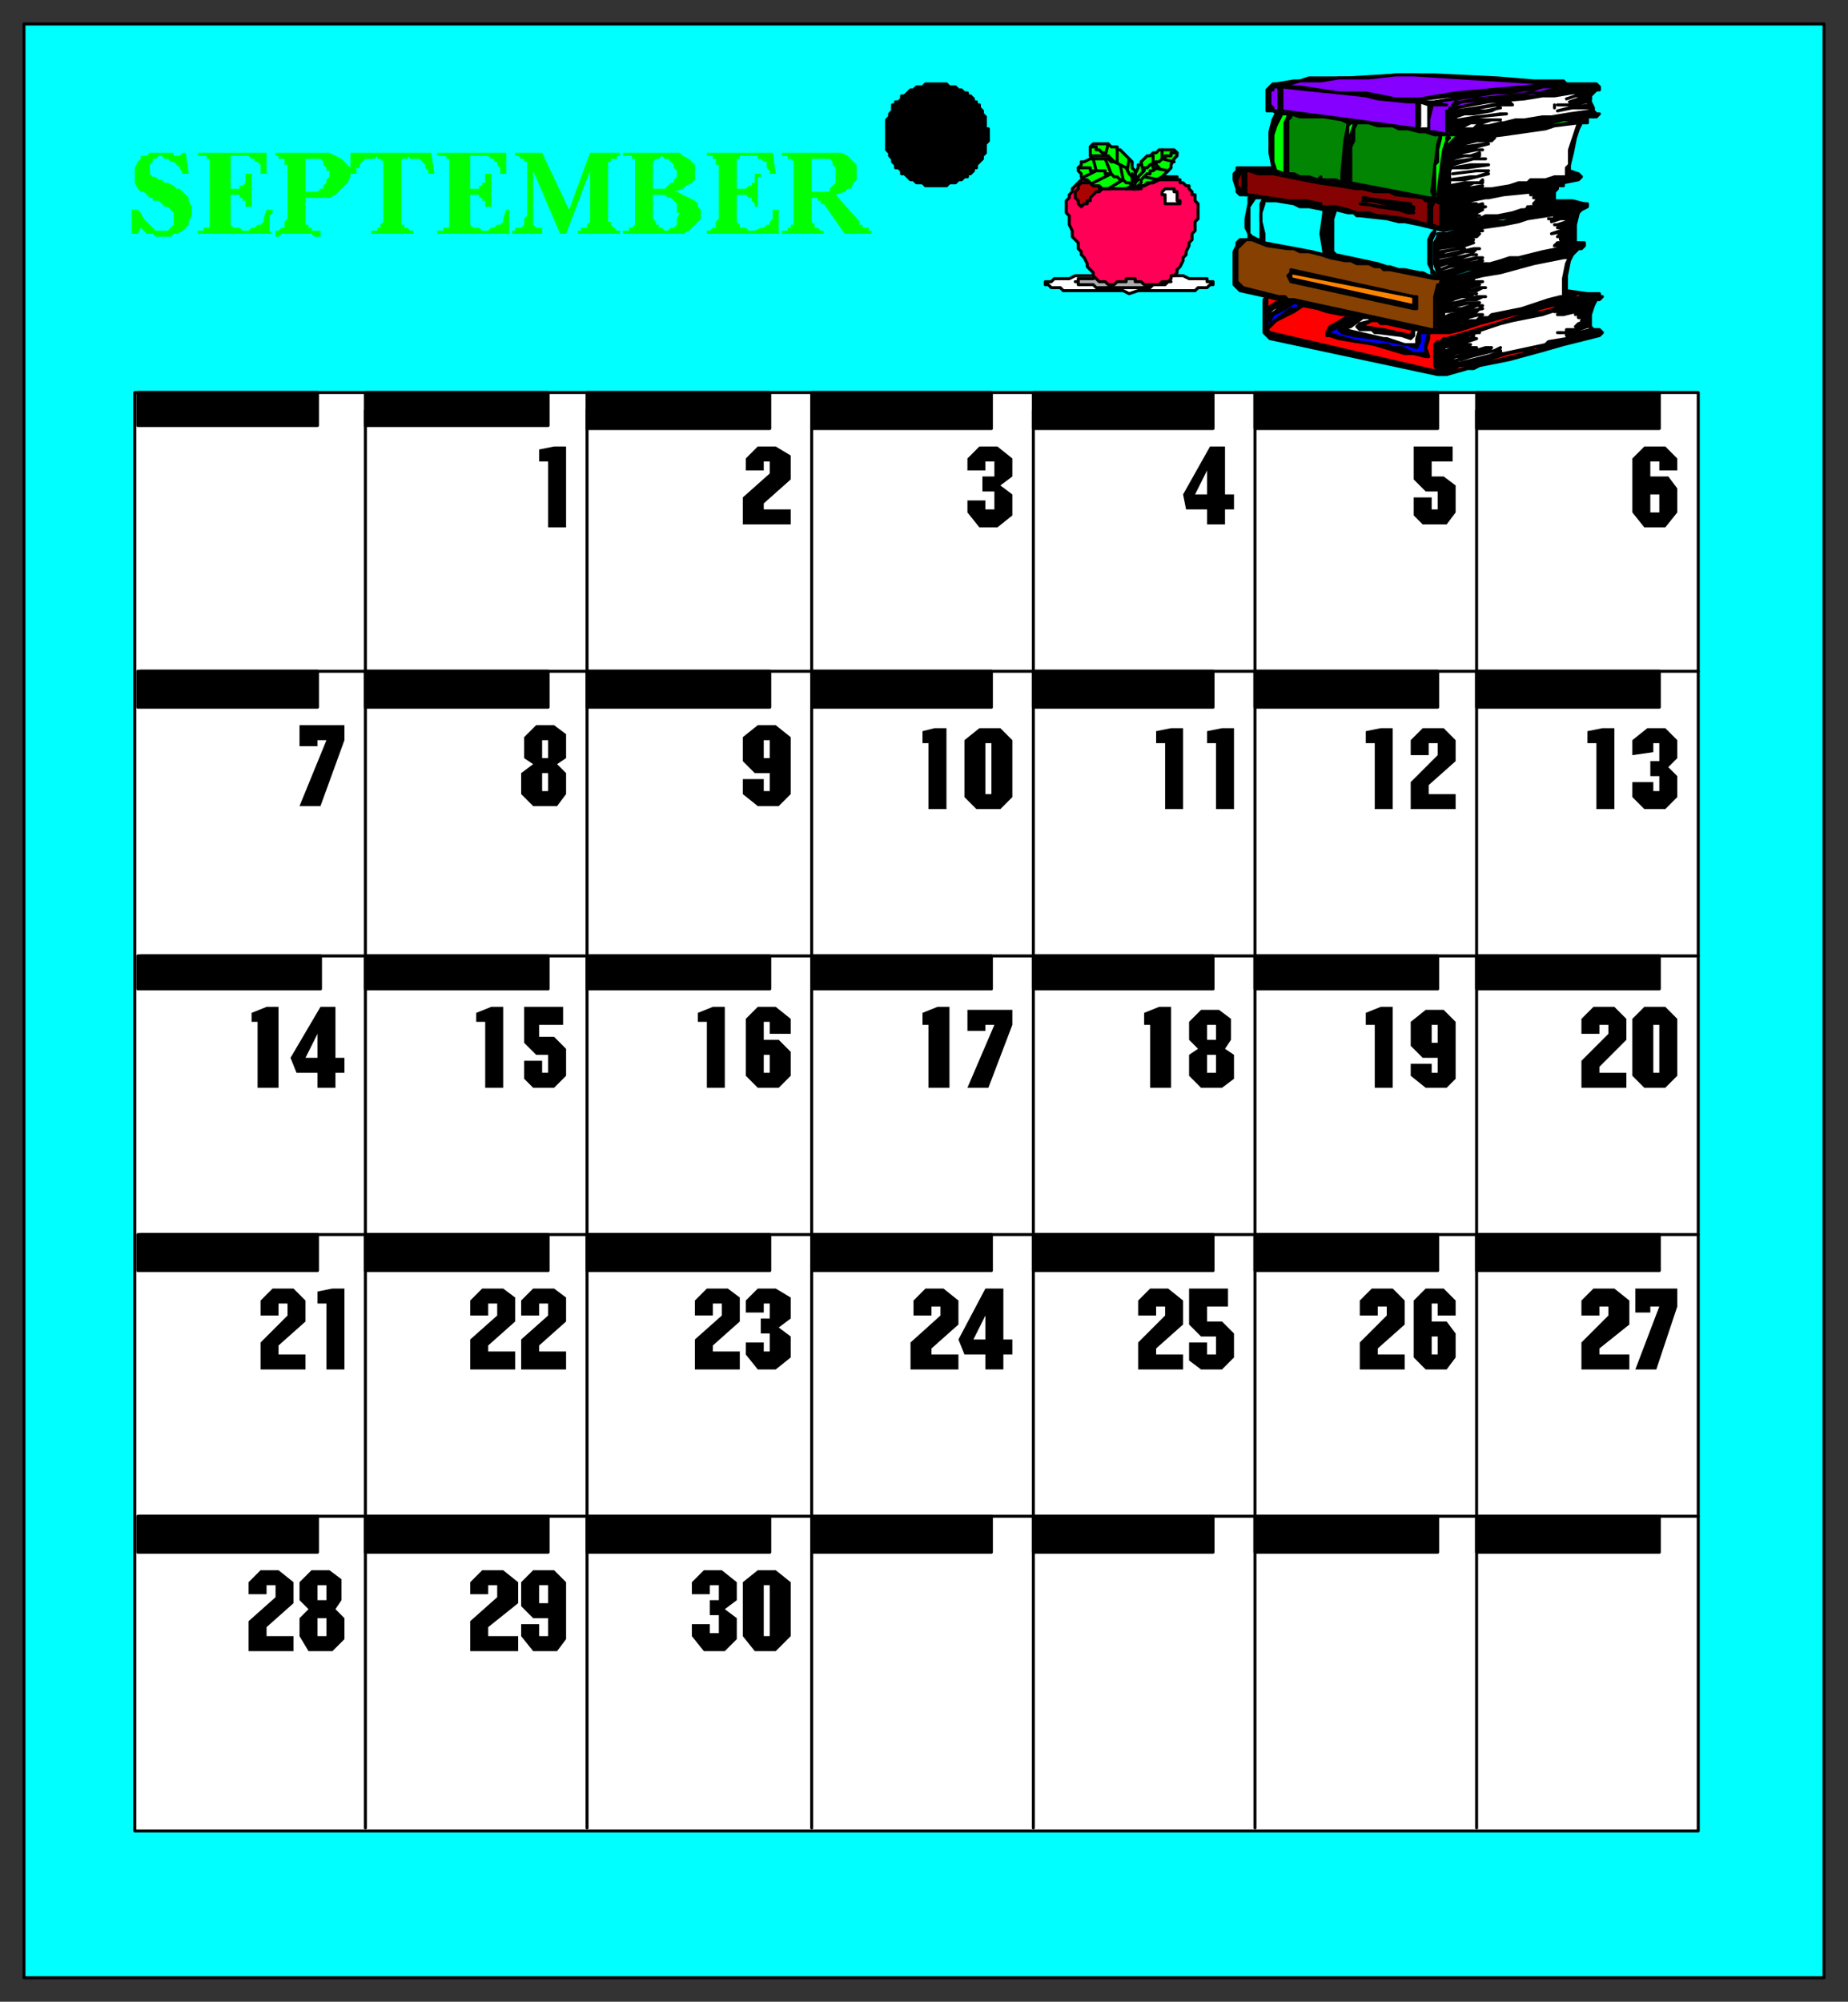 <svg xmlns="http://www.w3.org/2000/svg" fill-rule="evenodd" height="668" preserveAspectRatio="none" stroke-linecap="round" width="617"><rect width="100%" height="100%" fill="#333333" stroke="none"/><style>.brush0{fill:#fff}.pen0{stroke:#000;stroke-width:1;stroke-linejoin:round}.brush1{fill:#0ff}.brush2{fill:#000}.pen1,.pen2{stroke:none}.brush3{fill:#8500ff}.brush4{fill:#0f0}.brush5{fill:#028502}.brush6{fill:#850202}.brush10{fill:red}.brush11{fill:#00f}.brush14{fill:#ab0202}</style><path class="pen0 brush1" d="M8 660h601V8H8v652z"/><path class="pen0 brush2" d="M330 45h0v-2h-1v-4l-1-1h0v-1l-1-1v-1h-1v-1h-1v-1l-1-1h-1v-1h-1l-1-1h-1 0l-1-1h-1 0-1l-1-1h-3 0-4l-1 1h0-2l-1 1h0-1l-1 1h0l-1 1h-1v1l-1 1h-1v1h-1v2l-1 1h0v1l-1 1v3h0v5h0v2l1 1v1h0l1 1v1h0l1 1v1h1l1 1v1h1l1 1h0l1 1h1l1 1h2l1 1h7l1-1h2l1-1h1l1-1h1v-1h1l1-1v-1h1v-1l1-1h0l1-1v-1h0l1-1v-3h0l1-1v-2h0z"/><path class="pen0 brush0" d="M45 611h522V131H45v480z"/><path class="pen0" fill="none" d="M122 610V137m74 473V137m75 473V137m74 473V137m74 473V131m74 479V137m74 87H47m520 95H47m520 93H47m520 94H47"/><path class="pen0 brush2" d="M46 142h60v-11H46v11zm76 0h61v-11h-61v11zm74 1h61v-12h-61v12zm75 0h60v-12h-60v12zm74 0h60v-12h-60v12zm74 0h61v-12h-61v12zm74 0h61v-12h-61v12zM46 236h60v-12H46v12zm76 0h61v-12h-61v12zm74 0h61v-12h-61v12zm75 0h60v-12h-60v12zm74 0h60v-12h-60v12zm74 0h61v-12h-61v12zm74 0h61v-12h-61v12zM46 330h61v-11H46v11zm76 0h61v-11h-61v11zm74 0h61v-11h-61v11zm75 0h60v-11h-60v11zm74 0h60v-11h-60v11zm74 0h61v-11h-61v11zm74 0h61v-11h-61v11zM46 424h60v-12H46v12zm76 0h61v-12h-61v12zm74 0h61v-12h-61v12zm75 0h60v-12h-60v12zm74 0h60v-12h-60v12zm74 0h61v-12h-61v12zm74 0h61v-12h-61v12zM46 518h60v-12H46v12zm76 0h61v-12h-61v12zm74 0h61v-12h-61v12zm75 0h60v-12h-60v12zm74 0h60v-12h-60v12zm74 0h61v-12h-61v12zm74 0h61v-12h-61v12z"/><path class="pen1 brush2" d="M406 446h-5l-4-4v-12h13v6h-7v5h5l4 4v8l-4 4h-7l-4-3v-6h6v4h3v-6zm-17-10h-3v3h-6v-5l4-4h6l5 4v8l-9 8v2h9v5h-15v-9l9-9v-3zm20-86 3 2v8l-4 3h-7l-4-4v-7l3-2-3-3v-6l4-4h6l4 3v7l-2 3zm-25-8h-2v-4l5-2h4v27h-7v-21zm22-94h-3v-4l5-1h4v27h-6v-22zm-17 0h-3v-4l5-1h4v27h-6v-22zm14-78h-7l-1-5 9-16h5v16h3v5h-3v5h-6v-5z"/><path class="pen2 brush0" d="m403 157-4 8h4v-8zm3 185h-3v5h3v-5zm0 10h-3v6h3v-6z"/><path class="pen1 brush2" d="M554 436h-3v2h-5v-8h14v6l-7 21h-7l8-21zm-17 0h-3v3h-6v-5l4-4h7l5 4v8l-10 8v2h10v5h-16v-9l9-9v-3zm12-100h7l4 4v19l-4 4h-7l-4-4v-19l4-4zm-12 6h-3v3h-6v-5l4-4h7l4 4v7l-9 9v2h9v5h-15v-9l9-9v-3zm17-94h-2v3l-7 1v-5l5-4h6l4 4v6l-3 3 3 3v7l-4 4h-7l-4-4v-5h7v3h2v-5h-3v-5h3v-6zm-21 0h-3v-4l5-1h4v27h-6v-22zm21-94h-3v5h6l3 4v8l-4 5h-7l-4-5v-18l4-4h7l4 4v4h-6v-3z"/><path class="pen2 brush0" d="M554 165h-3v6h3v-6zm-2 177v16h2v-16h-2z"/><path class="pen1 brush2" d="M253 524h6l5 4v18l-5 5h-7l-4-5v-18l5-4zm-13 5h-3v3h-6v-4l4-4h6l5 4v6l-4 3 4 3v7l-4 4h-7l-4-5v-4h6v3h3v-6h-3v-5h3v-5zm17-94h-2v3h-6v-4l4-4h6l5 3v7l-4 3 4 3v7l-5 4h-6l-4-5v-4h6v3h2v-6h-3v-5h3v-5zm-16 0h-3v4h-6v-5l4-4h7l4 3v8l-9 8v2h9v6h-15v-10l9-8v-4zm16-94h-2v6h5l4 4v8l-4 4h-7l-4-4v-19l4-4h6l5 4v5h-7v-4zm-21 0h-3v-3l5-2h4v27h-6v-22zm21-83h-5l-4-4v-8l5-4h6l5 4v19l-4 4h-7l-5-4v-5h7v4h2v-6zm0-104h-2v3h-6v-4l4-4h6l5 3v8l-9 8v2h9v5h-16v-9l9-8v-4z"/><path class="pen2 brush0" d="M257 247h-2v6h2v-6zm0 105h-2v6h2v-6zm-2 177v17h2v-17h-2z"/><path class="pen1 brush2" d="M183 540h-5l-4-4v-8l4-4h7l4 4v19l-3 4h-8l-4-5v-4h6v4h3v-6zm-17-11h-3v3h-6v-4l4-4h7l5 4v7l-10 8v3h10v5h-16v-10l9-8v-4zm17-94h-3v4h-6v-5l4-4h7l4 3v8l-9 8v2h9v6h-15v-10l9-8v-4zm-17 0h-3v4h-6v-5l4-4h7l4 3v8l-9 8v2h9v6h-15v-10l9-8v-4zm17-83h-4l-4-4v-12h13v6h-8v4h5l4 4v9l-4 4h-7l-3-3v-6h6v4h2v-6zm-21-11h-3v-3l5-2h4v27h-6v-22zm24-86 3 3v7l-3 4h-8l-4-4v-7l4-3-3-2v-7l4-4h6l4 3v8l-3 2zm-3-101h-3v-4l5-1h4v27h-6v-22z"/><path class="pen2 brush0" d="M183 258h-2v6h2v-6zm0-11h-2v6h2v-6zm0 282h-3v6h3v-6z"/><path class="pen1 brush2" d="m112 537 3 3v7l-4 4h-8l-3-5v-6l3-3-3-3v-6l4-4h6l4 3v7l-2 3zm-20-8h-3v3h-6v-4l4-4h6l5 4v7l-9 8v3h9v5H83v-10l9-8v-4zm17-94h-3v-4l5-1h4v27h-6v-22zm-13 0h-3v4h-6v-5l4-4h7l4 4v7l-9 8v3h9v5H87v-9l9-9v-4zm10-77h-7l-2-5 10-17h5v17h3v5h-3v5h-6v-5zm-20-17h-2v-3l5-2h4v27h-7v-22zm23-94h-3v2h-6v-7h15v5l-8 22h-7l9-22z"/><path class="pen2 brush0" d="m106 345-4 8h4v-8zm3 195h-3v6h3v-6zm0-11h-3v5h3v-5z"/><path class="pen1 brush2" d="M480 353h-5l-4-4v-8l5-4h6l4 4v19l-3 3h-7l-5-4v-4h7v3h2v-5zm-21-11h-3v-4l5-2h4v27h-6v-21zm21-94h-3v4h-6v-5l4-4h7l4 4v7l-9 8v3h9v5h-15v-9l9-9v-4zm-21 0h-3v-4l5-1h4v27h-6v-22zm21-84h-4l-4-4v-11h13v5h-7v5h4l4 3v9l-3 4h-8l-3-3v-6h6v4h2v-6z"/><path class="pen2 brush0" d="M480 342h-2v6h2v-6z"/><path class="pen1 brush2" d="M480 435h-2v6h5l3 4v8l-3 4h-7l-4-4v-19l4-4h6l4 4v5h-6v-4zm-17 1h-3v3h-6v-5l4-4h7l4 4v8l-9 8v2h9v5h-15v-9l9-9v-3z"/><path class="pen2 brush0" d="M480 446h-2v6h2v-6z"/><path class="pen1 brush2" d="M329 452h-7l-2-5 9-17h6v17h3v5h-3v5h-6v-5zm-15-16h-3v3h-6v-5l4-4h6l5 4v8l-9 8v2h9v5h-16v-9l10-9v-3zm18-94h-3v2h-6v-7h15v5l-8 21h-7l9-21zm-22 0h-2v-4l5-2h4v27h-7v-21zm17-99h7l4 4v19l-4 4h-8l-4-4v-19l5-4zm-17 5h-2v-4l4-1h4v27h-6v-22zm22-94h-3v3h-6v-4l4-4h6l5 4v6l-4 3 4 3v7l-5 4h-6l-4-5v-4h6v3h3v-6h-4v-5h4v-5z"/><path class="pen2 brush0" d="M329 248v17h2v-17h-2zm0 191-4 8h4v-8z"/><path class="pen0 brush2" d="M467 25h12l21 1 12 1h10l1 1h10l1 1v1h-1l-1 1-1 1v2l1 2v1h0l1 1h1l-1 1h-3 0v1h0v1h-2l-1 2-1 3-1 5-1 4v2l3 1h0l1 1-1 1-5 1h0v1h-2v1l-1 1v3h6l4 1h1v1l-2 1h0l-1 1-1 4v5h0v1h3v1l-1 1h-1l-1 1h0l-1 1h0l-1 2-1 5v5h0l7 1h4v1h1l-1 1h-1l-1 2-1 3v4l1 1h2l1 1h0l-1 1-8 2-4 1-7 2-11 3-10 2-2 1h-2l-7 2h-3l-56-12-1-1-1-1v-11l1-1-9-2-1-1-1-1V84l1-2v-1l1-1h3v-2l-1-2v-3l1-5v-2h2l-1-1h-4l-1-1v-1l-1-3v-2l1-1v-1h12l-1-5v-7l1-4 1-2h1l-2-1h-2v-7l1-1 1-1h1l6-1h2l3-1h13l17-1z"/><path class="pen0 brush3" d="M469 25h3l47 3-33 3-12 2h0-8l-5-1-5-1h-9l-13-2h-6l6-2h7l6-1h10l9-1h3z"/><path class="pen0 brush3" d="M428 29h-1 0v8h0-2v-1l-1-1v-5h1v-1h4-1z"/><path class="pen0 brush3" d="m437 30 10 1 9 1 4 1 10 1h3v9l-22-3-23-3v-7h0v-1l9 1z"/><path class="pen0 brush0" d="M522 28h1l-10 1-5 1h-5l-8 1-10 2-6 1h-4 0l1-1 9-1 13-2h6l8-1 9-1h1z"/><path class="pen0 brush3" d="M529 29h1-4 0l-8 1-4 1h-3l-7 1-11 1-5 1h-2l-1 1h1l2-1 11-1 9-1 3-1h8l9-1h5v-1 1h-1l-11 1-8 1-9 1h-3l-6 1-4 1-5 1h-2v2l-1 3 1 2v1h1l1 1 12-2 2-1h2l5-1h8l3-1 4-1 11-1h0l-6 1h-3l-10 2h-4l-12 2-11 2h-3 0l-5-1h-2v-4l1-4v-1h5-1l-2-1h-1l7-1 7-1 6-1h5l5-1h3l3-1h14z"/><path class="pen0 brush0" d="M477 41v2h-4l1-1v-8l3 1v6zm54-10h0-2l-3 1-3 1 3-1h5v1h-4 0l-3 1h3l3-1h0v1h-5v1h-5 5l5-1h0l1 1-7 1-4 1h0l5-1h6v1l-7 1-6 1h-3l-6 1h-3l-4 1h-1l-4 1h-4l-1 1h-7 1v-1h3l2-1h4l3-1h3-8l-7 1h0v-1h1l7-1 7-1h2l-10 1-6 1h-1 0v-1l3-1h3l6-1 2-1h1l-5 1h-6l-4 1h0v-1l8-1 6-1h5l-1-1-11 2-7 1h0v-1l11-2 12-1 6-1h4l6-1h6z"/><path class="pen0 brush4" d="m430 39-1 2v17h0l-3-1h0l-1-3v-9l1-3 1-2 1-2h2v1z"/><path class="pen0 brush5" d="M435 39h7l6 1 2 1v1l-1 5-1 11v2l1 1h-1l-2-1h-5 0v-1l-1 1-3-1h-3l-2-1h-2V40l1-1v-1l3 1h1z"/><path class="pen0 brush2" d="M483 39v4h0v1h0v-7h1l-1 2z"/><path class="pen0 brush0" d="M485 41v2h0v-6l1 3-1 1z"/><path class="pen0 brush2" d="M519 36v-1h0v1h0z"/><path class="pen0 brush4" d="M452 41v1l-1 3-1 7v9h1-2v-6l1-6v-4h0v-3l1-1h1z"/><path class="pen0 brush5" d="M460 42h5l2 1h3l4 1h2l3 1h2l-1 3-1 8-1 8 1 2h-2l-26-5V49l1-2v-4l1-2h4l3 1z"/><path class="pen0 brush4" d="M528 40h0l-4 1-6 1h-6l-4 1-5 1h-4l-3 1h-5l-4 1h-1l-1 1-1 1-1 3-1 4v10h0v1h4l9-2 8-1 4-1 3-1h4l5-1h1l4-1h2l-2 1-6 1-7 1h-3l-6 1-10 2-5 1-3 1h-2 0l-1-1v-6l1-8 1-2v-3l1-1h0-1v1l-1 3-1 7-1 8 1 1h0-2V55l1-1v-4l1-4h0v-1h11l13-2 4-1h2l7-1 4-1h6z"/><path class="pen0 brush0" d="m526 44-2 6v5l-1 1v2h1-1v1h-4l-3 1h-5l-1 1h-3l-3 1-6 1h-5l-6 2h-4 0v1-1h0l4-1h1l5-1h1l1-1h0l-6 1-6 1 1-1 6-1 2-1h3v-1l-1 1h-5l-5 1h0v-5l1-2v-1 1l7-2h4-4l-7 1h0v-1l4-1h5v-1l-3 1h-6 0v-1h3l5-1h2-7l-3 1v-1l8-1 4-1h0-1l-7 1h-4 0l8-2h5l1-1h0-2l-4 1h-1l-7 1h2v-1h3l2-1h2l8-1 14-2 3-1 8-1h0l-1 3z"/><path class="pen0 brush0" d="m484 57-1 3v4-10l1-4v7z"/><path class="pen0 brush6" d="M415 57h0v7h0l-1-1-1-1v-2l1-2v-1h2-1zm10 0v1l-8-1h8z"/><path class="pen0 brush6" d="M420 58h5l15 3 7 1 6 1h2l4 1h5l2 1 9 1 1 1h1v8l-8-2-7-1h-2l-3-1h0-4l-3-1-4-1h-5v-1l-5-1h-6l-13-2h0-1v-8h1l3 1z"/><path class="pen0 brush2" d="m497 55-7 1h-5 0l6-1h6zm-4 2-8 1h0l8-1h4-4zm-4 3h-5 0l7-1h2l3-1h1l-8 2z"/><path class="pen0 brush1" d="M421 66h1l-1 2v12h1-2l-2-1-1-1v-9h0l2-3h2z"/><path class="pen0 brush1" d="M426 67h0l6 1 2 1h3l5 1h0v1l-1 7 1 6v1l-4-1-16-3v-3l-1-4v-3l1-3v-1h4z"/><path class="pen0 brush2" d="M471 68h0v1h-1l-10-2-4-1h-1 0l7 1 9 1z"/><path class="pen0 brush6" d="M520 62h-2l-16 2-6 2-12 2h-1 0l-1 2v5h7l8-2 6-1 4-1 5-1 6-1h3-4l-3 1h-2l-3 1h-4l-1 1h-2 0-1l-6 1-8 2h-5 0v1h0l-1-2h1l-1-2 1-1v-2h0v-1h0l-1 1v7l-3-1v-6l1-2h0l2 1 3-1 13-2 2-1h4l8-2h4l3-1h2v1z"/><path class="pen0 brush2" d="M467 69h5v1l-3-1-11-2h-3 3l9 2z"/><path class="pen0 brush0" d="M519 63h-3l-4 1h-2 0l7-1h2l-1 1h0-4l-3 1h1l6-1v1h-5l-1 1h1l3-1h2v1h-5v1h0l4-1h0l1 1h-5l-1 1h1l4-1v1h-2l-3 1h-1 0-1 1l-2 1h-1 0l-3 1-5 1h-4l-2 1h-4l-4 1h0-1l-2 1v-2h6l4-1h0v-1l-6 1-4 1v-1 1l3-1 5-1h2l2-1h0-4l-8 2v-1 1l1-1h2l6-1 4-1h0-3l-6 1-3 1h-1 0l6-1 4-1h2v-1h0l-4 1-8 1h0l7-1 2-1h1-3l-6 1h-1 2l6-2 5-1h1l5-1h0l10-1 2-1h5z"/><path class="pen0 brush2" d="M472 71h0-2l-3-1-7-1-4-1h-2 0l16 2 2 1z"/><path class="pen0 brush0" d="M478 67v2l-1 3v2l1 1h-1v-4l1-4h0z"/><path class="pen0" d="M442 71v13l1 1h0-1 0V70h1l-1 1zm2-1h0v1l-1 1v12l1 1h0-1V70h1zm0 2v8l1 4v1h0l-1-1V71l1-1h0l-1 2z" style="fill:#c2c2ff"/><path class="pen0 brush1" d="M450 71h2l1 1h1l9 1 4 1h2l5 1 4 1 4 1 4-1 9-2 5-1 8-1 7-1 6-2h1l-1-1h0-2 7l-4 1h5l2-1v1h0-4l-2 1h-2l-3 1-4 1-8 1h-1l-3 1h-4l-8 2h-1l-6 2h-3v1l-1 2v7l1 3v1h4l6-2 11-2h1l5-2 12-2 9-2h0l-7 2h-2l-2 1h-3 0-1l-5 2h-1 0-2l-2 1h0l-3 1-6 1-10 3h-3l-2-1h0-2l-2-1h-1l-5-1h-2l-3-1h-1l-3-1-14-3-1-1V73l1-3h0l4 1h0z"/><path class="pen0 brush0" d="m517 68-2 1 2-1h1-1zm-4 1h2-2zm-1 0h1-1zm-1 0h1-1z"/><path class="pen0 brush2" d="m493 72-10 2h0l8-2h3-1z"/><path class="pen0 brush0" d="m526 71-5 1h-2v1h-2 3l6-1h0-3l-1 1h0-4v1l3-1h5-3v1l-3 1h-1 3l3-1h1l-3 1-2 1h-1 3l2-1v1h0-2 0v1l-5 1h0l3-1h1l3-1v1l-4 1-1 1h1l3-1h1v1h-4v1h2l2-1v1h-2v1h-3l-1 1h2l4-1v1l-10 2-8 2h-1 0-2 0l-3 1-7 2-8 1v1h-4 2l3-1 4-1h3v-1h3-4l-3 1h-1 0l-8 2h0v-1h0l3-1 8-1h0l2-1h1l-5 1h-4l-5 2-1-1 3-1 7-1 4-1h1-2l-5 1-8 1h0v-1h4l4-1 3-1h2-1 0-1l-10 2h-1v-1l6-1 3-1h3v-1 1l1-1h1-2l-9 2h-3 1l1-1 5-1h2-2l-6 1h-1v-1l5-1h4l3-1h0-2 0l-3 1-7 1v-1l9-1 3-1h0-5l-3 1h-3 0l2-1h4l2-1h4l1-1h0-2l-5 1-6 1h0l7-2 6-1h1-3l-8 2h-3 2l6-2 6-1 7-1 5-1 3-1 13-2 3-1v1h0z"/><path class="pen0" style="fill:#854002" d="m423 82 7 1h2l2 1h3l4 1 3 1h0l5 1h2l2 1h4l2 1h2l1 1h2l15 3h6l6-1 3-1 5-1 5-1 3-1h0l8-2h2l3-1h2l3-1h0l-1 1h-2l-5 1-3 1-11 2-9 3-9 1-2 1h-2 0l-1 4v11l1 1h2l1-1h3l7-2 4-1 5-2h1l8-2h2v-1h4l6-2h1-1l-1 1h-2l-3 1-4 1h-2v1h0l-4 1-4 1h-2l-4 1-5 2-11 2h-4l-46-10h-2l-1-1h-2l-4-1-8-2-1-1-1-1V83l1-1 1-1 1-1h2l5 2z"/><path class="pen0 brush2" d="M479 77v1h0l-1 2v10l1 1h0v1-1h-1v-1l-1-2v-8l1-2 1-1h0zm40 5h0zm-47 17h1v4h-1l-41-9h0l-1-2 1-1v-1l41 9z"/><path class="pen0" style="fill:#ff8300" d="M472 99v3l-41-9v-2l41 8z"/><path class="pen0 brush0" d="m523 88-1 5v6h0-1l-4 1-9 3-10 2h0l-1 1h-1 0-2l-1 1h-2l-9 2h-1 2l7-2h0v-1h0l-5 1-1 1h-3 0l2-1h3l4-1 4-1h1-2 0-2l-3 1h-1l-5 1v-1h2l8-2h1l1-1h1l-11 2-2 1v-2h1l8-1 2-1h2-4l-3 1h-3l-3 1v-1h3l1-1 4-1h4-3l-9 2v-2l6-2h3l1-1h1-2l-6 1-3 1v-2h2l7-2 3-1h0-3l-9 2h2l5-2 6-1h0-2l-10 2h-1 1l4-1h1v-1h4v-1l-2 1-8 2h0v-1l4-1h3l2-1 4-1 6-1 11-3 10-2h2l-1 2z"/><path class="pen0 brush2" d="m480 97-1 3h0v10h0V99l1-4h0v2z"/><path class="pen0 brush10" d="m428 100-1 1h-1l-3 2v-4l4 1h1z"/><path class="pen0 brush0" d="m431 101-4 2-4 3v-1l2-2 4-2h2z"/><path class="pen0 brush2" d="m494 96-6 2-4 1h-2 0l8-2h3l2-1h1-2z"/><path class="pen0 brush11" d="M434 102h0l-1 1h-2l-4 3-4 3v-2h1l1-2 4-2 3-2h1l1 1z"/><path class="pen0 brush0" d="M481 106h0v-7l1 3-1 4z"/><path class="pen0 brush10" d="m443 104 5 1h3l-5 3-2 1-1 2h0v1h1l3 1 6 1h1l5 1 10 3h3l4 1h1l-1-3 1-3v-2h7l4-1 6-2 11-3 6-1h1l2-1 4-1h3l11-3h2-2l-1 1-8 2-7 2-6 1-4 1-6 2-17 5h-1l-1 1v9h1l1 1 1-1h2l1-1h4l6-2h0l6-2 5-1 7-2 5-1 6-1 5-2h3l-2 1h-2l-2 1-4 1-5 1h-2l-3 1-1 1h-4v1l-8 2-8 2-8 2h-4l-1-1v-9h0l-1 1v7l1 2-56-13h0l-1-1h0l3-3 6-3 3-2 5 1 3 1z"/><path class="pen0 brush2" d="m495 99-2 1h-3l-7 2h-1 0l1-1h3l7-2h3-1z"/><path class="pen0 brush10" d="M531 99h-3l-3 1h1v-1h0v-1h-3 4l4 1z"/><path class="pen0 brush11" d="m450 108-3 2h0l1 1 4 1 8 1 10 2 3 1h0l1-2v-3h3l-1 4v3h0-4l-2-1-2-1h-3l-2-1h-3l-7-1-7-2-3-1 2-1 5-3 2-1h2l-4 2z"/><path class="pen0 brush0" d="M531 101h0-1l-6 2h-2l-2 1h-1 2l4-1h3l3-1h0v1l-1-1-6 2h-2l-1 1h-1 2l4-1 5-1h0l-1 1h-4v1h0l4-1v1h-3v1h3v-1 1h0l-2 1h2l-3 1-1 1h1l3-1v1l-4 1h-3v1h0-2 3l2-1h1l3-1h1v1l-4 1h-4 0v1h1l6-1 1-1v1h-2l-2 1-4 1-6 1-1 1-14 3h-2 0l-2 1h-1l-12 3-2 1-1-1h2l10-2 5-2h2v-1l-1 1-12 3h-2 0l-4 1v-2h0l2-1 2-1 5-1h2v-1h-1v1h-5l-5 2v-1h4v-1l5-1h1-3l-7 2h0l9-3h0-2 0-1l-1 1h-2l-2 1h-1 0v-2h1l4-1 5-1v-1h0l-1 1-7 1-2 1v-1h1l4-1h1l5-2h1-1l-4 1-7 2 2-1h1l2-1h0l5-1 3-1h0l3-1 3-1 4-1 5-1 5-1 3-1 5-1 4-2h4zm-74 5 1 1h0l-4 1-1 1h0l1 1h4l1 1h1l8 1 3 1h0l1-1v-2h2l-1 3v2h0-4l-6-2h-1 0l-13-3h-1 0l3-1 4-3h2z"/><path class="pen0 brush10" d="M461 108h2l9 2-1 2h0l-9-2-7-1 1-1 2-1h2l1 1z"/><path class="pen0 brush2" d="m493 113-6 2h-1l-4 1h0l10-3h1zm27-2h1-1zm-23 6-9 2h0-2l-4 2v-1h1l13-4h2l-1 1zm2 0-8 2-3 1h-1l-5 2v-1h1l16-4h1l1-1h0l-2 1z"/><path class="pen0 brush0" d="M349 94h2l1-1h5l2-1h36l2 1h6v1h2v1h0-1l-1 1h0-3l-1 1h-19l-3 1-2-1h-20l-1-1h-3l-1-1h-1 0v-1z"/><path class="pen0" style="fill:#ababab" d="M375 92h9l1 1h5v1h1-1 0l-1 1h0-4l-1 1h-18l-1-1h-5v-1h0-1 1v-1h5l1-1h9z"/><path class="pen0" style="fill:#ff0056" d="m366 93 1 1h2l1 1h2l1-1h3v-1h3v1h2l1 1h5l1-1h2l1-1v-1h1l1-1v-1l1-1 1-2v-1l1-1v-1l1-2v-1l1-1v-2l1-1v-3l1-1v-5l-1-1v-2h-1v-1l-1-1v-1h-1l-1-1h-1v-1h-1l-1-1h-4 0-1l-2 1h-3l-1 1h-5l-2-1h-2l-1-1h-3l-1-1h-2l-2 1h0-1l-1 1-1 1-1 1-1 1v1l-1 1h0v1l-1 1v4h0l1 1v3l1 2v2l1 1 1 1v2l1 1v1l1 1 1 2v1l1 1 1 1v1l1 1h0z"/><path class="pen0 brush0" d="M393 68h1v-1h0-1v-1h0v-1h0v-1h-1 0v-1h-1 0-1 0-1 0l-1 1h0v1h1v1h0v1h0v1h4z"/><path class="pen0 brush14" d="M364 66v1h-1 0v1h-1 0l-1 1h0l-1-1h0v-1h0l-1-1v-2l1-1h0v-1l1-1h3l1 1h2v1h4-3l-1 1h0-1l-1 1-1 1h0z"/><path class="pen0 brush4" d="M379 63v-6h0l-1-1v-2l-1-1-1-1-1-1-1-1h-1v-1h-2l-1-1h-5 0l-1 1h0v3l1 1v1l2 2 1 1v1l1 1 3 2h2l1 1 3 1h1z"/><path class="pen0" fill="none" d="m379 63-1-1-1-2v-1l-1-1-1-1h0l-1-1h0l-1-1h0l-1-1h0l-1-1h0l-1-1h0-1 0v-1h-1 0l-1-1h0-1v-1h-2m12 10 1-6m-4 2v-5m-4 2 1-4m3 7h-6m2-3h-5"/><path class="pen0 brush4" d="M379 63v-5l1-2v-1h1v-1l1-1 1-1h1l1-1h1l1-1h5l1 1v1l-1 1-1 2v1l-1 1-1 1-1 1h0l-2 1-1 1h-1 0l-2 1h-2l-1 1z"/><path class="pen0" fill="none" d="m382 59-1-5m4 2v-4m3 1v-3m-6 9 5 1m-2-4 5 1m-2-4 4 1m-13 4 1 4h2m-6-3h-6m9-1-1 4h-3"/><path class="pen0 brush4" d="m380 63-1-2-1-2-1-1-1-2-2-1-2-1h0-1l-1-1h-6l-2 1h-1v1l-1 1h0v1h0l1 1v1l1 1h1l2 2h2l1 1h12z"/><path class="pen0" fill="none" d="m380 63-2-1-1-1h-1l-1-1h-1l-1-1h-1 0l-1-1h0-2v-1h0-1 0-1 0-1 0-1 0-1v-1h-2 0-2m15 4-1-5m-3 3-2-5m-3 4-1-4m10 7-5 3h0m1-5-6 3m1-4-4 2"/><path class="pen0 brush14" d="m382 62 2-1 3-1h6v-1h-1 0-4l-1 1-2 1h-2l-1 1zm-1 1h0v-1h0-1 0-2l-1 1h-1 5z"/><path class="pen0" fill="none" d="m379 63 1-2 1-1v-1h1v-1l1-1h1v-1h1v-1h1v-1h1l1-1h1v-1h2v-1h2"/><path class="pen0 brush4" d="m384 55 2-1v1l1 1-3 1v-2z"/><path class="pen0 brush4" d="M380 60v-1h0l1-1h0l1-1v-1h1l1-1h1v-1 2h1l-1 1h-1v1h-1l-1 1-1 1h0v1h0l-1 1v1h-1v-2h0l1-1z"/><path class="pen0" fill="none" d="M378 58v4l-2 1"/><path class="brush4" d="M265 57v-3l-1-1h-1v-1h-2v-1h20l2 1 1 1 1 1 1 1v5l-1 1-1 2h-1l-1 1-3 1 8 9v1h1v1h2v1h1v1h-9l-7-10h-1v-1h-1v-1h-2v8l1 1v1h1l1 1h1v1h-14v-1h2v-1h1v-1h1V57zm-25-2h-1v-2h-1v-1h-2v-1h22l1 7h-2v-1l-1-1v-2h-1l-1-1h-1v-1h-6v1h-1v10h3l1-1h1v-1h1v-3h2v1h-1v10h1-2v-1l-1-1v-1h-1l-1-1h-3v9l1 1v1h2l1 1h2l2-1h1l1-1h1v-1l1-1v-3h2v8h-24v-1h1l1-1h1v-2l1-1V55zm-28 0v-2h-1v-1h-3v-1h19l1 1 2 1 1 1 1 1v5l-1 1-2 1-1 1-3 1h1l2 1 2 1 2 1 1 1v1l1 1v3l-1 1-1 1-1 1-1 1-2 1h-20v-1h2v-1h1l1-1V55zm-36-1h-1v-1h-1l-1-1h-1v-1h9l9 19 7-19h10v1h-1v1h-2v1h-1v20h1v1l1 1 1 1h1v1h-14v-1h1v-1h2v-1l1-1V57l-8 21h-2l-9-21v18l1 1h2v2h-10v-1h1v-1h2l1-1v-2l1-1V54zm-26 1v-2h-1v-1h-3v-1h23v7h-2v-2l-1-1v-1h-1v-1h-1l-1-1h-6v11h3v-1h1v-1h1v-3h2v11h-2v-2h-1v-1h-1v-1h-3v10l1 1h2l1 1h2l1-1h1l1-1h1l1-1v-1l1-3h1v8h-24v-1h2v-1h2V55zm-22 0v-1l-1-1h-1v-1l-1 1h-3l-1 1-1 1v1h-1v2h-2v-7h27l1 7h-2v-1l-1-1v-1l-1-1-1-1h-3l-1-1v1h-2v22h1v1h1l1 1h1v1h-14v-1h2v-1h1v-1l1-1V55zm-32 1v-1h-1v-2h-2v-1h-1v-1h18l2 1 2 1 1 1 1 1 1 1v3l-1 2-1 1-1 1-1 1-1 1-2 1h-8v9h1v1h1v1h3v2h-2l-1-1H94l-1 1h-1v-2h1l1-1h1v-2l1-1V56zm-26-1v-2h-1v-1h-3v-1h23v7h-2v-3l-1-1h-1v-1h-1l-1-1h-6v11h3v-1h1l1-1v-3h2v11h-2v-2h-1v-1h-1v-1h-3v10l1 1h2l1 1h2l1-1h1l1-1h1l1-1v-1l1-3h2v1l-1 1v5l1 1H66v-1h2v-1h2V55zm-9-4h1l1 7h-2l-1-2-1-1-1-1h-1l-1-1h-1l-1-1h-1l-1 1h-1v1l-1 1v3l1 1h1l1 1h1l1 1h1l2 1 1 1h1l1 1 1 1 1 1v1l1 2v3l-1 2v1l-1 1-1 1-2 1h-1l-1 1h-5l-1-1h-2l-1-1-1-1-1 2h-2v-8h2l1 1 1 2 1 1 1 1 1 1 1 1h4l1-1 1-1v-4l-1-1-1-1h-1l-1-1-1-1h-2v-1h-1l-1-1-1-1h-1l-1-1-1-2v-5l1-2 1-1v-1h2l1-1h8v1h2l1-1z" style="stroke:none"/><path class="brush1" d="M274 53h-3v11h6v-1l1-1 1-1v-5l-1-1v-1l-1-1h-3zm-47 18h-1v-3l-1-1-1-1h-1l-1-1h-4v8l1 1v1h1v1h1l1 1h1l1-1h1l1-1v-2l1-2zm-6-19-1 1h-1l-1 1v9h4l1-1 1-1h1v-1l1-1v-2l-1-1v-1l-1-1-1-1h-1l-1-1zM105 64h1l1-1h1v-1l1-1v-1l1-1v-2h-1v-1l-1-1v-1l-1-1h-5v11h3z" style="stroke:none"/></svg>
